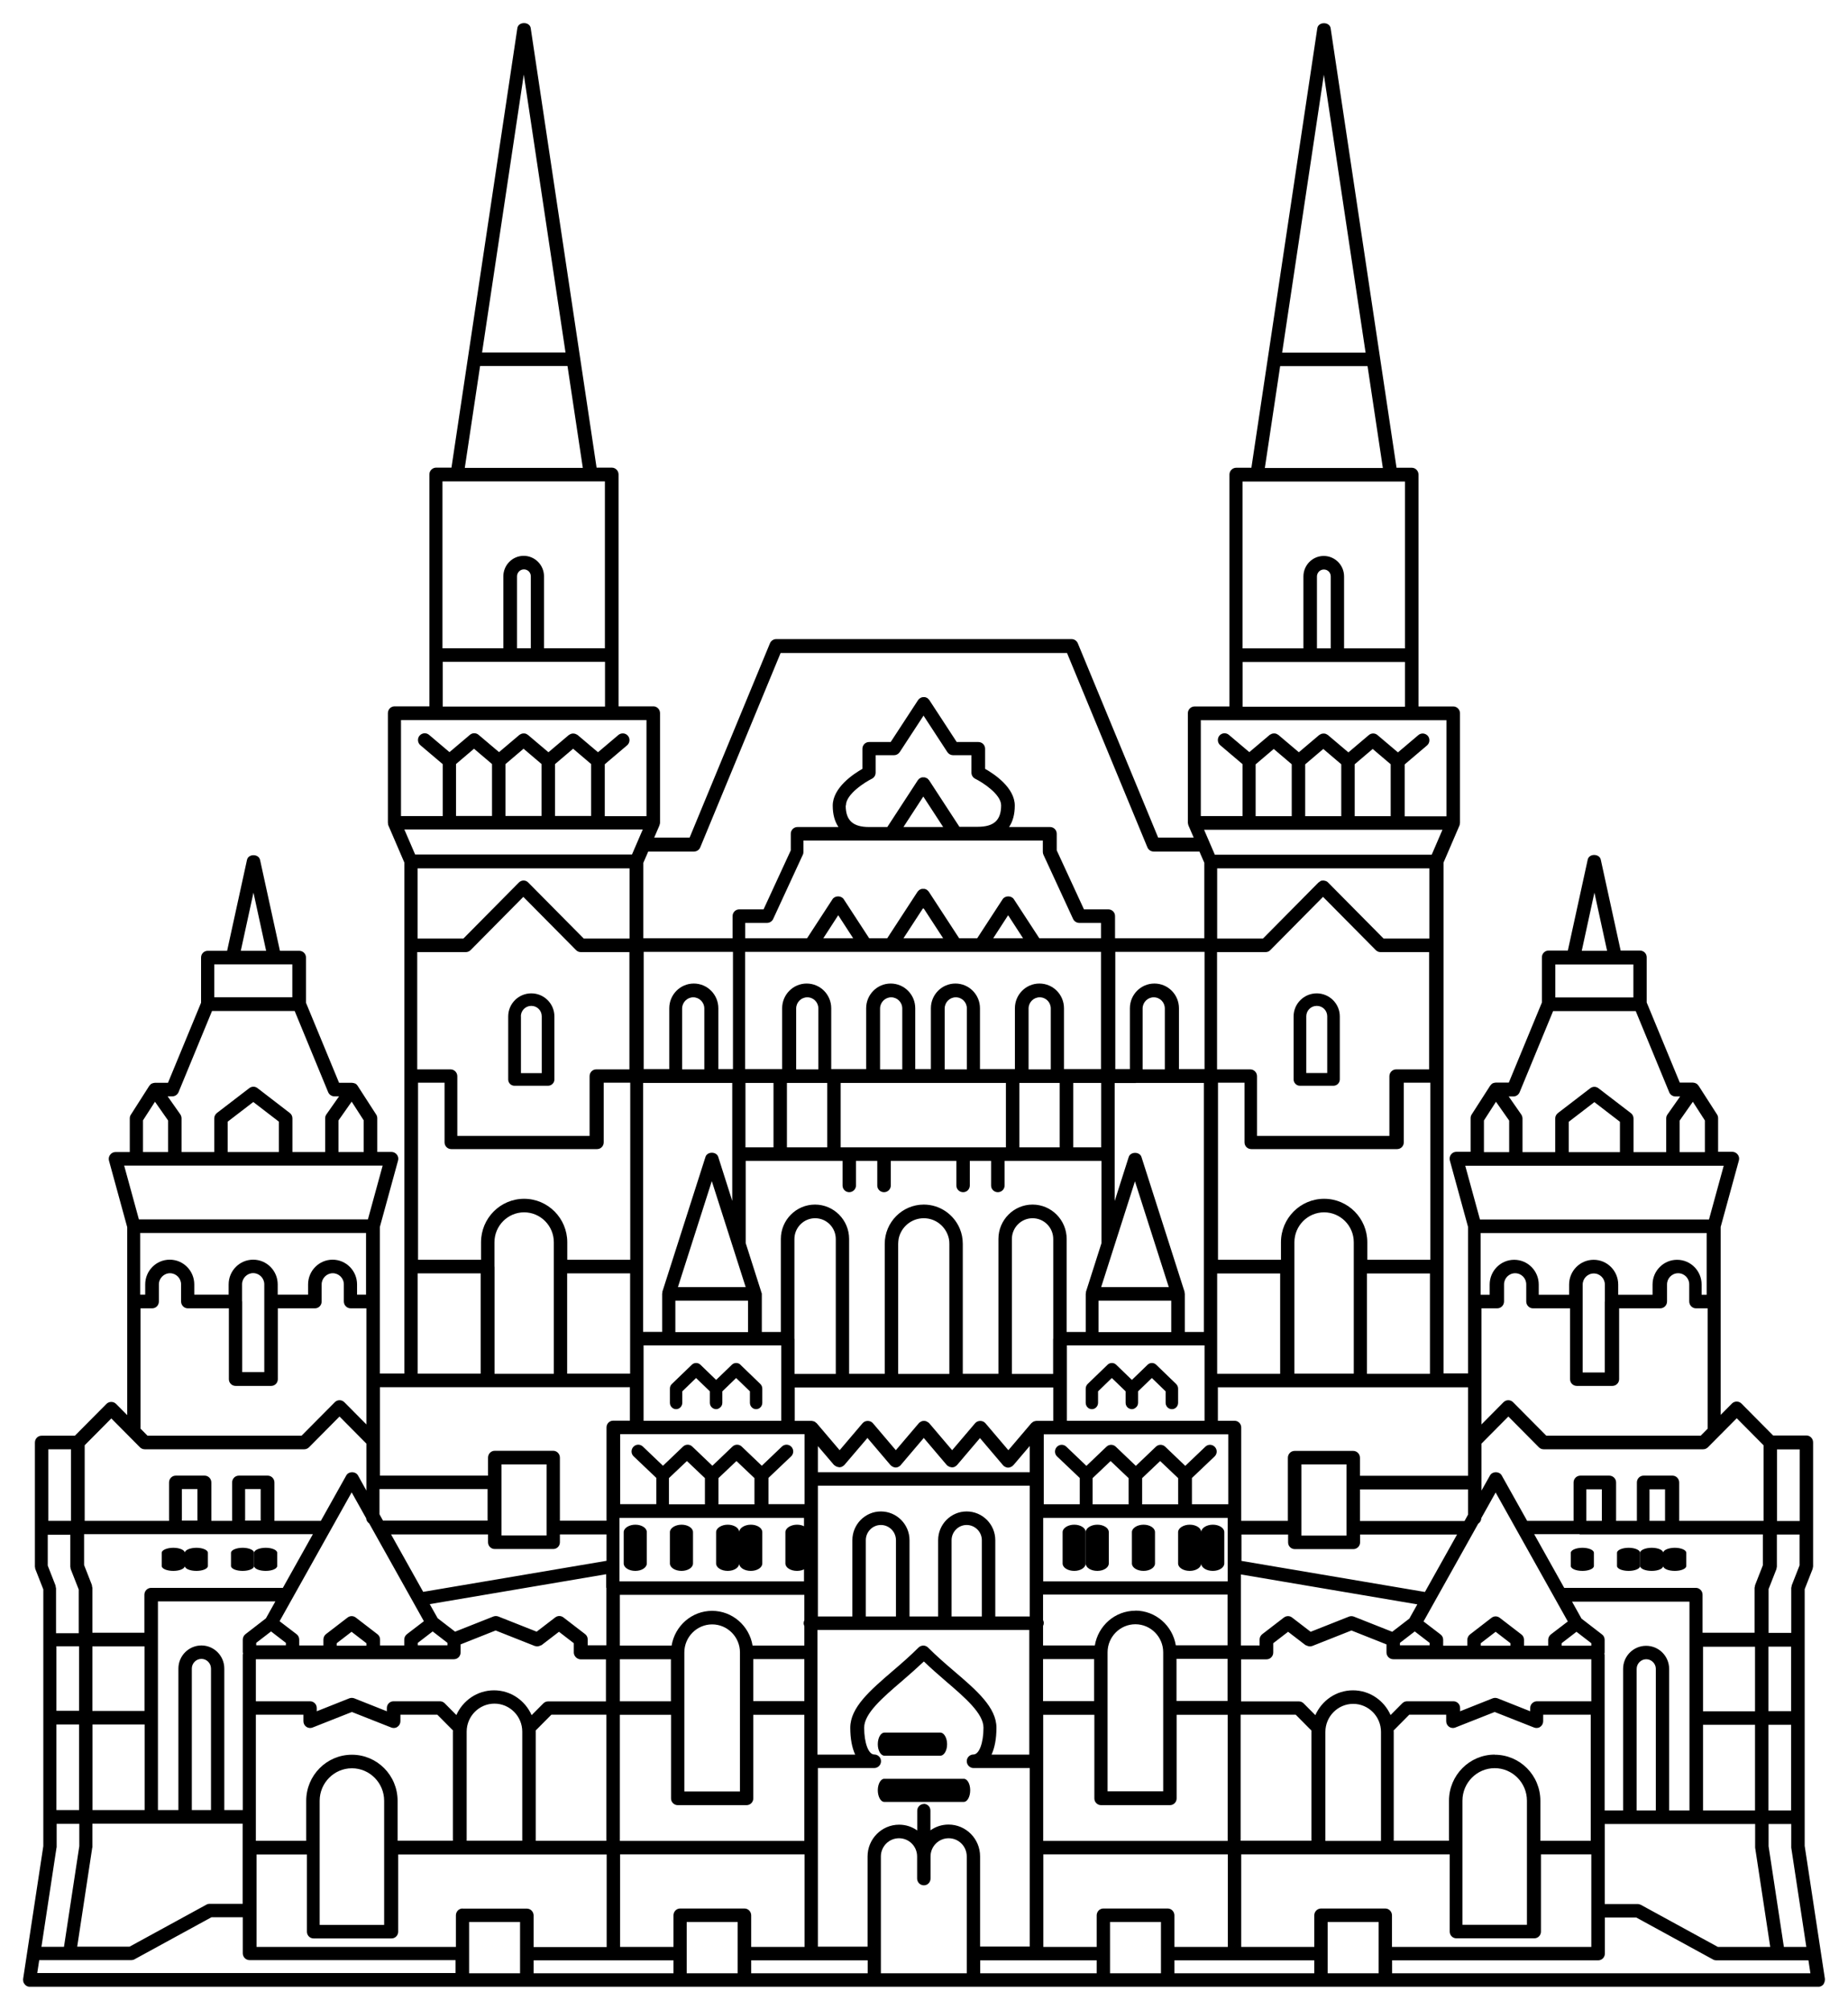 <svg width="80" height="87" viewBox="0 0 80 87" fill="none" xmlns="http://www.w3.org/2000/svg">
<path d="M57.003 43C56.449 43 56 43.447 56 43.998V46.724C56 46.877 56.124 47 56.272 47H57.723C57.876 47 58 46.877 58 46.724V43.998C58 43.447 57.551 43 56.998 43M56.549 46.449V43.993C56.549 43.746 56.749 43.542 57.003 43.542C57.255 43.542 57.456 43.741 57.456 43.993V46.449H56.549Z" fill="black"/>
<path d="M50.051 59.075C49.948 58.975 49.784 58.975 49.681 59.075L49 59.733L48.319 59.075C48.216 58.975 48.052 58.975 47.948 59.075L47.084 59.909C47.033 59.962 47 60.033 47 60.109V60.724C47 60.876 47.122 61 47.268 61C47.413 61 47.535 60.876 47.535 60.724V60.228L48.131 59.651L48.728 60.228V60.724C48.728 60.8 48.756 60.866 48.807 60.919C48.836 60.947 48.868 60.967 48.906 60.981C48.934 60.99 48.962 61 48.995 61C49.056 61 49.113 60.976 49.16 60.938C49.225 60.89 49.267 60.814 49.267 60.724V60.228L49.864 59.651L50.46 60.228V60.724C50.46 60.876 50.582 61 50.732 61C50.883 61 51 60.876 51 60.724V60.109C51 60.033 50.967 59.962 50.915 59.909L50.051 59.075Z" fill="black"/>
<path d="M46.504 68C46.783 68 47 67.853 47 67.679V66.322C47 66.141 46.774 66 46.504 66C46.235 66 46 66.147 46 66.322V67.679C46 67.859 46.226 68 46.504 68Z" fill="black"/>
<path d="M47.504 68C47.783 68 48 67.853 48 67.679V66.322C48 66.141 47.774 66 47.504 66C47.235 66 47 66.147 47 66.322V67.679C47 67.859 47.226 68 47.504 68Z" fill="black"/>
<path d="M49.504 68C49.783 68 50 67.853 50 67.679V66.322C50 66.141 49.774 66 49.504 66C49.235 66 49 66.147 49 66.322V67.679C49 67.859 49.226 68 49.504 68Z" fill="black"/>
<path d="M51.504 68C51.782 68 52 67.853 52 67.679V66.322C52 66.141 51.774 66 51.504 66C51.235 66 51 66.147 51 66.322V67.679C51 67.859 51.226 68 51.504 68Z" fill="black"/>
<path d="M52.504 68C52.783 68 53 67.853 53 67.679V66.322C53 66.141 52.774 66 52.504 66C52.235 66 52 66.147 52 66.322V67.679C52 67.859 52.227 68 52.504 68Z" fill="black"/>
<path d="M78.96 85.842C78.96 85.842 78.98 85.812 78.985 85.791C78.99 85.771 78.995 85.755 78.995 85.735C78.995 85.725 79 85.71 79 85.699C79 85.689 79 85.684 79 85.679C79 85.674 79 85.664 79 85.659L78.125 79.904V68.791L78.469 67.914C78.469 67.914 78.474 67.879 78.479 67.858C78.479 67.838 78.489 67.823 78.489 67.808V62.434C78.489 62.272 78.358 62.139 78.201 62.139H76.759L75.388 60.757C75.333 60.701 75.262 60.671 75.181 60.671C75.1 60.671 75.029 60.701 74.974 60.757L74.488 61.247V53.111L75.277 50.231C75.302 50.145 75.282 50.048 75.226 49.977C75.171 49.905 75.085 49.859 74.994 49.859H74.377V48.401C74.377 48.345 74.361 48.289 74.331 48.243L73.532 46.999C73.532 46.999 73.522 46.994 73.522 46.989C73.501 46.964 73.481 46.938 73.456 46.918C73.456 46.918 73.446 46.918 73.436 46.908C73.425 46.898 73.41 46.898 73.395 46.887C73.365 46.877 73.34 46.867 73.309 46.867C73.299 46.867 73.294 46.862 73.284 46.862H72.718L71.286 43.396V41.438C71.286 41.275 71.155 41.148 70.993 41.148H70.158L69.298 37.212C69.237 36.942 68.787 36.942 68.732 37.212L67.872 41.148H67.037C66.875 41.148 66.749 41.28 66.749 41.438V43.396L65.317 46.862H64.751C64.751 46.862 64.735 46.867 64.725 46.867C64.695 46.867 64.669 46.877 64.639 46.887C64.624 46.892 64.609 46.898 64.599 46.908C64.594 46.908 64.589 46.908 64.584 46.918C64.559 46.938 64.533 46.964 64.518 46.989C64.518 46.989 64.508 46.994 64.508 46.999L63.709 48.243C63.678 48.289 63.663 48.345 63.663 48.401V49.859H63.046C62.955 49.859 62.869 49.9 62.813 49.977C62.758 50.048 62.742 50.145 62.763 50.231L63.552 53.111V59.452H62.49V37.34L63.183 35.729C63.193 35.709 63.193 35.688 63.193 35.673C63.193 35.653 63.203 35.637 63.203 35.617V30.876C63.203 30.713 63.071 30.581 62.914 30.581H61.407V20.544C61.407 20.381 61.275 20.248 61.119 20.248H60.456L57.603 1.219C57.557 0.934 57.072 0.934 57.027 1.219L54.173 20.248H53.516C53.354 20.248 53.223 20.381 53.223 20.544V30.581H51.715C51.553 30.581 51.422 30.713 51.422 30.876V35.617C51.422 35.637 51.432 35.663 51.437 35.683C51.437 35.698 51.437 35.714 51.447 35.729L51.675 36.259H50.137L46.657 27.843C46.611 27.736 46.505 27.665 46.389 27.665H33.601C33.485 27.665 33.379 27.736 33.333 27.843L29.853 36.259H28.32L28.548 35.729C28.548 35.719 28.548 35.703 28.558 35.693C28.563 35.668 28.573 35.642 28.573 35.617V30.871C28.573 30.708 28.442 30.576 28.285 30.576H26.777V20.539C26.777 20.375 26.646 20.243 26.484 20.243H25.826L22.974 1.214C22.928 0.929 22.442 0.929 22.397 1.214L19.544 20.243H18.881C18.72 20.243 18.588 20.375 18.588 20.539V30.576H17.081C16.919 30.576 16.792 30.708 16.792 30.871V35.612C16.792 35.622 16.797 35.632 16.797 35.647C16.797 35.673 16.802 35.703 16.812 35.729L17.505 37.34V59.458H16.443V53.116L17.232 50.236C17.258 50.15 17.237 50.053 17.182 49.982C17.126 49.91 17.04 49.864 16.949 49.864H16.332V48.406C16.332 48.35 16.317 48.294 16.286 48.248L15.487 47.01C15.487 47.01 15.482 46.999 15.477 46.994C15.457 46.969 15.437 46.944 15.411 46.923C15.406 46.923 15.401 46.923 15.396 46.913C15.381 46.903 15.371 46.903 15.356 46.898C15.325 46.887 15.3 46.877 15.27 46.877C15.26 46.877 15.255 46.872 15.244 46.872H14.678L13.246 43.406V41.448C13.246 41.285 13.115 41.158 12.953 41.158H12.118L11.258 37.223C11.198 36.952 10.748 36.952 10.692 37.223L9.832 41.158H8.992C8.83 41.158 8.704 41.29 8.704 41.448V43.406L7.272 46.872H6.701C6.701 46.872 6.686 46.872 6.675 46.877C6.645 46.877 6.62 46.887 6.59 46.898C6.574 46.903 6.564 46.908 6.549 46.918C6.544 46.918 6.539 46.918 6.534 46.928C6.509 46.949 6.488 46.974 6.468 46.999C6.468 46.999 6.458 47.005 6.458 47.01L5.664 48.254C5.633 48.299 5.618 48.355 5.618 48.411V49.869H5.001C4.91 49.869 4.824 49.91 4.768 49.987C4.713 50.058 4.693 50.155 4.718 50.242L5.507 53.121V61.257L5.021 60.768C4.91 60.656 4.718 60.661 4.612 60.768L3.241 62.149H1.799C1.637 62.149 1.511 62.282 1.511 62.445V67.818C1.511 67.818 1.516 67.853 1.521 67.868C1.521 67.889 1.521 67.904 1.531 67.924L1.875 68.801V79.914L1 85.669C1 85.669 1 85.684 1 85.689C1 85.694 1 85.704 1 85.71C1 85.72 1.005 85.735 1.005 85.745C1.005 85.766 1.01 85.786 1.015 85.802C1.02 85.822 1.03 85.837 1.04 85.853C1.051 85.868 1.061 85.883 1.071 85.898C1.086 85.914 1.096 85.924 1.111 85.939C1.126 85.95 1.137 85.96 1.157 85.97C1.177 85.98 1.192 85.985 1.212 85.99C1.223 85.99 1.233 86 1.243 86C1.258 86 1.273 86 1.288 86H78.717C78.717 86 78.747 86 78.763 86C78.773 86 78.783 85.99 78.793 85.99C78.813 85.985 78.833 85.98 78.848 85.97C78.863 85.96 78.878 85.95 78.894 85.939C78.909 85.929 78.924 85.914 78.934 85.898C78.944 85.883 78.954 85.868 78.965 85.853M69.025 38.65L69.571 41.158H68.474L69.02 38.65H69.025ZM10.975 38.65L11.521 41.158H10.424L10.97 38.65H10.975ZM40 78.089C39.838 78.089 39.707 78.222 39.707 78.38V79.236C39.484 79.078 39.216 78.986 38.923 78.986C38.169 78.986 37.557 79.603 37.557 80.362V84.267H35.407V76.534H37.845C38.007 76.534 38.139 76.402 38.139 76.239C38.139 76.076 38.007 75.948 37.845 75.948C37.597 75.948 37.41 75.448 37.41 74.786C37.41 74.174 38.204 73.491 39.049 72.767C39.363 72.497 39.686 72.212 39.995 71.921C40.303 72.217 40.622 72.497 40.936 72.767C41.781 73.491 42.575 74.174 42.575 74.786C42.575 75.448 42.388 75.948 42.14 75.948C41.978 75.948 41.851 76.081 41.851 76.239C41.851 76.397 41.983 76.534 42.14 76.534H44.578V84.262H42.428V80.357C42.428 79.598 41.816 78.981 41.062 78.981C40.769 78.981 40.501 79.073 40.278 79.231V78.375C40.278 78.211 40.147 78.084 39.99 78.084M1.698 84.848H5.689C5.74 84.848 5.785 84.838 5.826 84.812L9.154 82.993H10.51V84.553C10.51 84.715 10.641 84.848 10.798 84.848H19.721V85.409H1.612L1.698 84.848ZM8.547 65.824H7.874V64.459H8.547V65.824ZM13.545 66.411L12.245 68.735H6.544C6.382 68.735 6.251 68.868 6.251 69.031V70.677H4V68.735C4 68.735 3.989 68.689 3.984 68.664C3.984 68.649 3.984 68.638 3.979 68.623C3.979 68.623 3.979 68.618 3.979 68.613L3.64 67.746V66.411H13.545ZM11.284 65.824H10.611V64.459H11.284V65.824ZM15.851 65.707C15.851 65.809 15.907 65.891 15.983 65.947L18.35 70.178L17.617 70.739C17.546 70.794 17.5 70.881 17.5 70.973V71.228H16.453V70.973C16.453 70.881 16.413 70.794 16.337 70.739L15.401 70.019C15.295 69.938 15.153 69.938 15.047 70.019L14.111 70.739C14.04 70.794 14 70.881 14 70.973V71.228H12.953V70.973C12.953 70.881 12.912 70.794 12.837 70.739L12.103 70.178L15.224 64.601L15.846 65.713L15.851 65.707ZM14.4 54.528C13.813 54.528 13.337 55.008 13.337 55.599V56.042H12.022V55.599C12.022 55.008 11.547 54.528 10.96 54.528C10.373 54.528 9.898 55.008 9.898 55.599V56.042H8.41V55.599C8.41 55.008 7.935 54.528 7.348 54.528C6.761 54.528 6.286 55.008 6.286 55.599V56.042H6.068V53.371H15.846V56.042H15.457V55.599C15.457 55.008 14.981 54.528 14.395 54.528M10.479 56.333V55.594C10.479 55.329 10.697 55.11 10.96 55.11C11.223 55.11 11.441 55.329 11.441 55.594V59.397H10.484V56.328L10.479 56.333ZM16.428 64.459H21.107V65.824H16.58L16.428 65.549V64.459ZM21.886 33.073L22.665 32.411L23.444 33.073V35.321H21.881V33.073H21.886ZM24.031 33.073L24.81 32.411L25.589 33.073V35.321H24.026V33.073H24.031ZM21.304 35.321H19.741V33.073L20.52 32.411L21.299 33.073V35.321H21.304ZM27.825 35.907L27.359 36.988H17.971L17.505 35.907H27.825ZM36.621 34.862C36.621 34.378 37.451 33.853 37.744 33.71C37.845 33.66 37.906 33.557 37.906 33.445V32.691H38.705C38.801 32.691 38.892 32.64 38.948 32.558L39.98 30.978L41.012 32.558C41.067 32.64 41.158 32.691 41.255 32.691H42.054V33.445C42.054 33.557 42.114 33.66 42.216 33.71C42.509 33.853 43.339 34.373 43.339 34.862C43.339 35.505 43.025 35.79 42.327 35.79H41.533L40.218 33.772C40.218 33.772 40.182 33.736 40.162 33.715C40.152 33.705 40.147 33.695 40.132 33.69C40.121 33.68 40.106 33.68 40.091 33.675C40.071 33.664 40.051 33.654 40.025 33.649C40.005 33.649 39.99 33.649 39.97 33.649C39.949 33.649 39.929 33.649 39.914 33.649C39.889 33.654 39.868 33.664 39.843 33.68C39.833 33.685 39.818 33.685 39.808 33.695C39.793 33.705 39.782 33.721 39.772 33.731C39.757 33.746 39.737 33.761 39.727 33.782L38.412 35.8H37.623C36.925 35.8 36.611 35.515 36.611 34.873M39.11 35.8L39.97 34.48L40.83 35.8H39.11ZM45.144 36.387V36.876C45.144 36.917 45.154 36.963 45.17 36.998L46.455 39.782C46.505 39.883 46.606 39.95 46.718 39.95H47.663V40.617H44.993L43.89 38.925C43.784 38.762 43.511 38.762 43.404 38.925L42.302 40.617H41.523L40.207 38.599C40.192 38.578 40.172 38.563 40.157 38.548C40.147 38.538 40.137 38.528 40.127 38.517C40.116 38.512 40.101 38.507 40.091 38.502C40.071 38.492 40.045 38.477 40.02 38.477C40 38.477 39.985 38.477 39.965 38.477C39.944 38.477 39.929 38.477 39.909 38.477C39.884 38.477 39.858 38.492 39.833 38.507C39.823 38.512 39.813 38.512 39.803 38.517C39.803 38.517 39.778 38.543 39.767 38.553C39.752 38.568 39.732 38.584 39.722 38.599L38.407 40.617H37.628L36.525 38.925C36.419 38.762 36.146 38.762 36.039 38.925L34.937 40.617H32.261V39.95H33.207C33.318 39.95 33.424 39.883 33.47 39.782L34.755 36.998C34.775 36.958 34.78 36.917 34.78 36.876V36.387H45.144ZM44.295 40.617H42.995L43.642 39.618L44.289 40.617H44.295ZM39.11 40.617L39.97 39.297L40.83 40.617H39.11ZM36.94 40.617H35.64L36.287 39.618L36.935 40.617H36.94ZM47.663 41.204V46.281H46.06V43.645C46.06 43.054 45.584 42.575 44.998 42.575C44.411 42.575 43.935 43.054 43.935 43.645V46.281H42.423V43.645C42.423 43.054 41.947 42.575 41.361 42.575C40.774 42.575 40.298 43.054 40.298 43.645V46.281H39.621V43.645C39.621 43.054 39.145 42.575 38.558 42.575C37.972 42.575 37.496 43.054 37.496 43.645V46.281H35.984V43.645C35.984 43.054 35.508 42.575 34.921 42.575C34.335 42.575 33.859 43.054 33.859 43.645V46.281H32.256V41.204H47.663ZM54.361 33.083L55.14 32.421L55.919 33.083V35.331H54.356V33.083H54.361ZM56.506 33.083L57.285 32.421L58.063 33.083V35.331H56.501V33.083H56.506ZM60.208 35.331H58.645V33.083L59.424 32.421L60.203 33.083V35.331H60.208ZM62.444 35.918L61.979 36.998H52.59L52.125 35.918H62.444ZM52.691 59.468V55.125H55.418V59.468H52.691ZM73.881 53.377V56.047H73.663V55.604C73.663 55.013 73.188 54.533 72.601 54.533C72.014 54.533 71.539 55.013 71.539 55.604V56.047H70.052V55.604C70.052 55.013 69.576 54.533 68.99 54.533C68.403 54.533 67.927 55.013 67.927 55.604V56.047H66.612V55.604C66.612 55.013 66.137 54.533 65.55 54.533C64.963 54.533 64.488 55.013 64.488 55.604V56.047H64.098V53.377H73.881ZM69.47 56.343V59.412H68.514V55.609C68.514 55.344 68.727 55.125 68.995 55.125C69.263 55.125 69.475 55.344 69.475 55.609V56.343H69.47ZM69.344 65.835H68.671V64.469H69.344V65.835ZM68.377 66.421H76.314V67.757L75.975 68.623C75.975 68.623 75.975 68.654 75.97 68.669C75.965 68.689 75.955 68.715 75.955 68.735V70.677H73.704V69.031C73.704 68.868 73.572 68.735 73.415 68.735H67.715L66.415 66.411H68.387L68.377 66.421ZM72.08 65.835H71.407V64.469H72.08V65.835ZM63.309 77.947C63.309 77.171 63.936 76.539 64.705 76.539C65.474 76.539 66.101 77.171 66.101 77.947V83.319H63.309V77.947ZM64.705 75.953C63.618 75.953 62.727 76.845 62.727 77.947V79.679H60.335V74.959C60.335 74.959 60.33 74.924 60.33 74.908L61.007 74.225H62.606V74.506C62.606 74.602 62.651 74.694 62.732 74.75C62.813 74.806 62.915 74.816 63 74.781L64.705 74.108L66.41 74.781C66.501 74.816 66.602 74.806 66.678 74.75C66.759 74.694 66.804 74.602 66.804 74.506V74.225H68.863V79.684H66.683V77.952C66.683 76.85 65.798 75.958 64.705 75.958M53.708 79.684V74.225H56.091L56.773 74.913C56.773 74.913 56.773 74.944 56.773 74.959V79.679H53.713L53.708 79.684ZM41.29 72.329C40.916 72.008 40.526 71.671 40.177 71.319C40.121 71.263 40.046 71.233 39.97 71.233C39.894 71.233 39.823 71.263 39.762 71.319C39.413 71.671 39.024 72.008 38.649 72.329C37.658 73.18 36.808 73.914 36.808 74.791C36.808 75.265 36.884 75.657 37.021 75.953H35.387V70.555H44.558V75.953H42.924C43.06 75.657 43.136 75.265 43.136 74.791C43.136 73.909 42.281 73.175 41.29 72.329ZM17.212 79.684V77.952C17.212 76.85 16.327 75.958 15.234 75.958C14.142 75.958 13.256 76.85 13.256 77.952V79.684H11.076V74.225H13.135V74.506C13.135 74.602 13.181 74.694 13.261 74.75C13.342 74.806 13.444 74.816 13.53 74.781L15.234 74.108L16.939 74.781C17.03 74.816 17.131 74.806 17.207 74.75C17.288 74.694 17.334 74.602 17.334 74.506V74.225H18.932L19.61 74.908C19.61 74.908 19.605 74.944 19.605 74.959V79.679H17.212V79.684ZM13.838 77.952C13.838 77.176 14.465 76.544 15.234 76.544C16.003 76.544 16.63 77.176 16.63 77.952V83.324H13.838V77.952ZM3.044 66.426V67.818C3.044 67.818 3.049 67.853 3.054 67.873C3.054 67.894 3.054 67.909 3.064 67.93L3.408 68.806V70.698H2.426V68.755C2.426 68.755 2.416 68.709 2.411 68.689C2.411 68.674 2.411 68.664 2.406 68.649C2.406 68.649 2.406 68.644 2.406 68.638L2.067 67.772V66.436H3.049L3.044 66.426ZM15.861 71.238H14.577V71.131L15.219 70.636L15.861 71.131V71.238ZM19.65 71.824C19.812 71.824 19.939 71.692 19.939 71.529V71.182L21.456 70.58L23.156 71.253C23.156 71.253 23.181 71.253 23.191 71.258C23.206 71.258 23.221 71.268 23.242 71.268C23.247 71.268 23.257 71.268 23.262 71.268C23.267 71.268 23.277 71.263 23.282 71.263C23.323 71.263 23.363 71.248 23.404 71.228C23.414 71.222 23.419 71.222 23.429 71.218C23.429 71.218 23.434 71.218 23.439 71.218L24.198 70.636L24.84 71.131V71.534C24.84 71.6 24.865 71.661 24.906 71.712C24.941 71.758 24.992 71.793 25.053 71.814C25.078 71.824 25.103 71.829 25.134 71.829H26.231V73.649H23.727C23.651 73.649 23.576 73.68 23.52 73.736L23.014 74.245C22.736 73.614 22.114 73.17 21.385 73.17C20.657 73.17 20.035 73.614 19.756 74.24L19.251 73.731C19.195 73.675 19.124 73.644 19.043 73.644H17.035C16.873 73.644 16.747 73.776 16.747 73.934V74.077L15.335 73.516C15.265 73.491 15.189 73.491 15.123 73.516L13.712 74.077V73.934C13.712 73.771 13.58 73.644 13.423 73.644H11.076V71.824H19.65ZM32.665 65.121H31.102V63.984L31.881 63.245L32.66 63.984V65.121H32.665ZM30.521 65.121H28.958V63.984L29.737 63.245L30.516 63.984V65.121H30.521ZM34.805 68.455H26.818V65.707H34.805V68.455ZM19.498 46.291H18.062V41.214H20.166C20.242 41.214 20.318 41.183 20.374 41.127L22.655 38.823L24.936 41.127C24.992 41.183 25.063 41.214 25.144 41.214H27.248V46.291H25.811C25.649 46.291 25.523 46.423 25.523 46.587V49.171H19.797V46.587C19.797 46.423 19.665 46.291 19.503 46.291M27.253 37.59V40.628H25.27L22.867 38.201C22.812 38.145 22.741 38.115 22.665 38.115C22.594 38.115 22.518 38.145 22.463 38.201L20.06 40.628H18.077V37.59H27.263H27.253ZM27.835 46.877H31.699V51.985L31.092 50.078C31.016 49.839 30.617 49.839 30.541 50.078L28.674 55.915C28.674 55.915 28.674 55.935 28.674 55.946C28.674 55.966 28.664 55.981 28.664 56.002V57.653H27.84V46.867L27.835 46.877ZM29.529 46.291V43.656C29.529 43.391 29.747 43.171 30.01 43.171C30.273 43.171 30.49 43.385 30.49 43.656V46.291H29.529ZM34.466 46.291V43.656C34.466 43.391 34.679 43.171 34.947 43.171C35.215 43.171 35.427 43.385 35.427 43.656V46.291H34.466ZM38.098 46.291V43.656C38.098 43.391 38.316 43.171 38.579 43.171C38.842 43.171 39.059 43.385 39.059 43.656V46.291H38.098ZM40.895 46.291V43.656C40.895 43.391 41.108 43.171 41.376 43.171C41.644 43.171 41.856 43.385 41.856 43.656V46.291H40.895ZM44.527 46.291V43.656C44.527 43.391 44.74 43.171 45.008 43.171C45.276 43.171 45.488 43.385 45.488 43.656V46.291H44.527ZM47.669 49.666H46.459V46.877H47.669V49.666ZM49.464 46.291V43.656C49.464 43.391 49.677 43.171 49.945 43.171C50.213 43.171 50.425 43.385 50.425 43.656V46.291H49.464ZM49.171 46.877H52.115V57.658H51.29V56.007C51.29 56.007 51.285 55.966 51.28 55.951C51.28 55.941 51.28 55.93 51.28 55.92L49.414 50.084C49.338 49.844 48.938 49.844 48.862 50.084L48.255 51.99V46.882H49.176L49.171 46.877ZM61.877 37.59V40.628H59.895L57.492 38.201C57.447 38.15 57.386 38.13 57.32 38.12C57.31 38.12 57.295 38.115 57.285 38.115C57.269 38.115 57.259 38.12 57.244 38.12C57.219 38.12 57.193 38.12 57.173 38.135C57.153 38.145 57.133 38.16 57.117 38.176C57.107 38.186 57.092 38.191 57.077 38.201L54.674 40.628H52.691V37.59H61.877ZM61.877 46.291H60.441C60.279 46.291 60.147 46.423 60.147 46.587V49.171H54.416V46.587C54.416 46.423 54.285 46.291 54.123 46.291H52.686V41.214H54.791C54.867 41.214 54.943 41.183 54.993 41.127L57.274 38.823L59.556 41.127C59.611 41.183 59.682 41.214 59.763 41.214H61.867V46.291H61.877ZM49.13 51.128L50.597 55.716H47.669L49.135 51.128H49.13ZM47.557 56.303H50.703V57.664H47.557V56.303ZM43.546 49.666H36.393V46.877H43.546V49.666ZM44.128 46.877H45.873V49.666H44.128V46.877ZM35.812 46.877V49.666H34.066V46.877H35.812ZM33.485 49.666H32.271V46.877H33.485V49.666ZM32.382 57.664H29.236V56.303H32.382V57.664ZM29.347 55.716L30.814 51.128L32.281 55.716H29.347ZM32.954 55.951C32.954 55.951 32.954 55.93 32.954 55.92L32.281 53.81V50.252H36.474V51.317C36.474 51.48 36.606 51.608 36.763 51.608C36.919 51.608 37.056 51.475 37.056 51.317V50.252H37.977V51.317C37.977 51.48 38.108 51.608 38.27 51.608C38.432 51.608 38.563 51.475 38.563 51.317V50.252H41.401V51.317C41.401 51.48 41.533 51.608 41.695 51.608C41.856 51.608 41.983 51.475 41.983 51.317V50.252H42.904V51.317C42.904 51.48 43.035 51.608 43.197 51.608C43.359 51.608 43.49 51.475 43.49 51.317V50.252H47.684V53.81L47.011 55.92C47.011 55.92 47.011 55.941 47.011 55.951C47.011 55.971 47.001 55.986 47.001 56.007V57.658H46.176V53.631C46.176 52.811 45.514 52.143 44.699 52.143C43.885 52.143 43.222 52.811 43.222 53.631V59.468H41.679V53.846C41.679 53.611 41.634 53.387 41.548 53.183C41.29 52.571 40.688 52.143 39.99 52.143C39.059 52.143 38.3 52.907 38.3 53.846V59.468H36.758V53.631C36.758 52.811 36.095 52.143 35.281 52.143C34.466 52.143 33.803 52.811 33.803 53.631V57.658H32.979V56.007C32.979 56.007 32.974 55.966 32.969 55.951M45.59 57.954V59.473H43.804V53.636C43.804 53.142 44.203 52.734 44.699 52.734C45.195 52.734 45.595 53.137 45.595 53.636V57.954H45.59ZM38.882 59.473V53.851C38.882 53.774 38.892 53.698 38.902 53.626C39.004 53.116 39.454 52.734 39.99 52.734C40.526 52.734 40.971 53.116 41.078 53.626C41.093 53.698 41.098 53.774 41.098 53.851V59.473H38.882ZM34.39 57.954V53.636C34.39 53.142 34.79 52.734 35.286 52.734C35.781 52.734 36.181 53.137 36.181 53.636V59.473H34.395V57.954H34.39ZM34.39 60.059H45.595V61.507H44.871C44.871 61.507 44.866 61.507 44.861 61.507C44.841 61.507 44.821 61.512 44.795 61.522C44.78 61.522 44.765 61.527 44.75 61.532C44.735 61.542 44.719 61.553 44.704 61.563C44.689 61.573 44.669 61.583 44.659 61.599C44.659 61.599 44.654 61.599 44.649 61.604L43.652 62.776L42.656 61.604C42.544 61.477 42.327 61.477 42.216 61.604L41.219 62.776L40.223 61.604C40.223 61.604 40.207 61.593 40.202 61.588C40.197 61.583 40.192 61.578 40.187 61.573C40.177 61.568 40.167 61.563 40.157 61.558C40.142 61.547 40.121 61.537 40.106 61.527C40.091 61.522 40.071 61.517 40.056 61.512C40.035 61.512 40.02 61.507 40 61.507C39.98 61.507 39.965 61.507 39.944 61.512C39.924 61.512 39.909 61.517 39.894 61.527C39.873 61.532 39.858 61.547 39.838 61.558C39.828 61.563 39.818 61.568 39.808 61.573C39.803 61.573 39.798 61.583 39.798 61.588C39.793 61.593 39.782 61.599 39.778 61.604L38.781 62.776L37.785 61.604C37.673 61.477 37.456 61.477 37.344 61.604L36.348 62.776L35.351 61.604C35.351 61.604 35.346 61.604 35.341 61.599C35.326 61.583 35.311 61.573 35.296 61.563C35.281 61.553 35.265 61.537 35.25 61.532C35.235 61.527 35.22 61.522 35.205 61.522C35.184 61.517 35.164 61.507 35.139 61.507C35.139 61.507 35.134 61.507 35.129 61.507H34.405V60.059H34.39ZM51.007 65.121H49.444V63.984L50.223 63.245L51.002 63.984V65.121H51.007ZM48.862 65.121H47.299V63.984L48.078 63.245L48.857 63.984V65.121H48.862ZM53.147 65.707V68.455H45.16V65.707H53.147ZM65.388 71.238H64.103V71.131L64.746 70.636L65.388 71.131V71.238ZM68.888 71.824V73.644H66.536C66.374 73.644 66.243 73.776 66.243 73.934V74.077L64.832 73.516C64.761 73.491 64.685 73.491 64.619 73.516L63.208 74.077V73.934C63.208 73.771 63.076 73.644 62.919 73.644H60.911C60.835 73.644 60.76 73.675 60.704 73.731L60.198 74.24C59.92 73.614 59.298 73.17 58.569 73.17C57.841 73.17 57.219 73.614 56.941 74.245L56.435 73.736C56.379 73.68 56.308 73.649 56.227 73.649H53.728V71.829H54.826C54.988 71.829 55.119 71.697 55.119 71.534V71.131L55.762 70.636L56.521 71.218C56.521 71.218 56.526 71.218 56.531 71.218C56.536 71.222 56.546 71.222 56.556 71.228C56.597 71.248 56.637 71.263 56.677 71.263C56.682 71.263 56.692 71.268 56.697 71.268C56.703 71.268 56.713 71.268 56.718 71.268C56.738 71.268 56.753 71.263 56.768 71.258C56.779 71.258 56.794 71.258 56.804 71.253L58.504 70.58L60.021 71.182V71.529C60.021 71.692 60.153 71.824 60.315 71.824H68.888ZM76.557 68.801L76.901 67.924C76.901 67.924 76.906 67.889 76.911 67.868C76.911 67.848 76.921 67.833 76.921 67.818V66.426H77.903V67.762L77.563 68.628C77.563 68.628 77.563 68.659 77.559 68.669C77.554 68.694 77.543 68.715 77.543 68.74V70.683H76.562V68.791L76.557 68.801ZM77.538 78.37H76.557V74.663H77.538V78.37ZM76.557 71.279H77.538V74.072H76.557V71.279ZM75.975 74.077H73.724V71.284H75.975V74.077ZM73.724 74.663H75.975V78.37H73.724V74.663ZM73.142 78.37H72.257V72.242C72.257 71.691 71.812 71.243 71.261 71.243C70.709 71.243 70.264 71.691 70.264 72.242V78.37H69.465V71.64C69.465 71.64 69.46 71.605 69.455 71.585C69.455 71.564 69.465 71.549 69.465 71.529V70.983C69.465 70.891 69.425 70.804 69.349 70.749L68.463 70.065L68.054 69.332H73.137V78.365L73.142 78.37ZM70.851 78.37V72.242C70.851 72.013 71.038 71.824 71.266 71.824C71.493 71.824 71.681 72.013 71.681 72.242V78.37H70.851ZM68.246 70.636L68.888 71.131V71.238H67.603V71.131L68.246 70.636ZM42.504 69.974H41.194V66.671C41.194 66.309 41.487 66.013 41.846 66.013C42.206 66.013 42.504 66.309 42.504 66.671V69.974ZM41.846 65.427C41.163 65.427 40.612 65.988 40.612 66.671V69.974H39.373V66.671C39.373 65.983 38.816 65.427 38.133 65.427C37.451 65.427 36.899 65.988 36.899 66.671V69.974H35.407V64.311H44.578V69.974H43.086V66.671C43.086 65.983 42.529 65.427 41.846 65.427ZM38.791 69.974H37.481V66.671C37.481 66.309 37.774 66.013 38.133 66.013C38.493 66.013 38.786 66.309 38.786 66.671V69.974H38.791ZM26.833 71.824H29.044V73.644H26.833V71.824ZM29.625 73.934V71.529C29.625 70.861 30.167 70.316 30.829 70.316C31.492 70.316 32.033 70.861 32.033 71.529V77.548H29.625V73.929V73.934ZM30.829 69.729C29.944 69.729 29.216 70.381 29.074 71.233H26.833V69.036H34.82V70.137C34.8 70.178 34.79 70.219 34.79 70.264C34.79 70.31 34.805 70.351 34.82 70.392V71.233H32.579C32.438 70.381 31.709 69.729 30.824 69.729M36.11 63.413C36.11 63.413 36.12 63.419 36.125 63.424C36.13 63.429 36.135 63.439 36.141 63.444C36.151 63.454 36.166 63.459 36.181 63.464C36.196 63.475 36.211 63.485 36.227 63.49C36.247 63.5 36.272 63.5 36.292 63.505C36.302 63.505 36.318 63.515 36.328 63.515H36.338C36.353 63.515 36.363 63.515 36.378 63.51C36.398 63.51 36.419 63.5 36.439 63.495C36.454 63.49 36.464 63.48 36.479 63.469C36.489 63.464 36.505 63.459 36.515 63.449C36.52 63.444 36.525 63.439 36.53 63.434C36.535 63.429 36.545 63.424 36.55 63.419L37.552 62.246L38.548 63.419C38.548 63.419 38.558 63.424 38.569 63.434C38.574 63.439 38.579 63.444 38.584 63.454C38.599 63.464 38.614 63.475 38.629 63.48C38.639 63.485 38.649 63.495 38.665 63.5C38.7 63.515 38.735 63.526 38.776 63.526C38.816 63.526 38.852 63.515 38.887 63.5C38.897 63.495 38.907 63.485 38.917 63.48C38.933 63.469 38.953 63.464 38.963 63.454C38.968 63.449 38.973 63.444 38.978 63.434C38.983 63.429 38.988 63.424 38.993 63.419L39.99 62.246L40.986 63.419C40.986 63.419 40.996 63.424 41.002 63.429C41.007 63.434 41.012 63.444 41.017 63.449C41.027 63.459 41.042 63.464 41.057 63.469C41.072 63.48 41.088 63.49 41.103 63.495C41.123 63.505 41.148 63.505 41.169 63.51C41.179 63.51 41.194 63.52 41.204 63.52H41.214C41.229 63.52 41.239 63.52 41.255 63.515C41.275 63.515 41.295 63.505 41.315 63.5C41.33 63.495 41.346 63.485 41.356 63.475C41.366 63.469 41.381 63.464 41.391 63.454C41.396 63.449 41.401 63.444 41.406 63.439C41.411 63.434 41.421 63.429 41.426 63.424L42.423 62.251L43.419 63.424C43.419 63.424 43.43 63.429 43.435 63.439C43.44 63.444 43.445 63.449 43.45 63.459C43.465 63.469 43.48 63.48 43.495 63.485C43.505 63.49 43.516 63.5 43.531 63.505C43.566 63.52 43.602 63.531 43.642 63.531C43.682 63.531 43.718 63.52 43.753 63.505C43.764 63.5 43.773 63.49 43.789 63.485C43.804 63.475 43.824 63.469 43.834 63.459C43.839 63.454 43.844 63.449 43.849 63.439C43.855 63.434 43.865 63.429 43.87 63.424L44.578 62.593V63.729H35.407V62.598L36.115 63.429L36.11 63.413ZM32.61 71.819H34.82V73.639H32.61V71.819ZM45.154 71.819H47.365V73.639H45.154V71.819ZM47.947 73.929V71.523C47.947 70.856 48.488 70.31 49.151 70.31C49.813 70.31 50.355 70.856 50.355 71.523V77.543H47.947V73.924V73.929ZM49.151 69.724C48.265 69.724 47.537 70.376 47.395 71.228H45.154V70.381C45.175 70.341 45.185 70.3 45.185 70.254C45.185 70.208 45.17 70.168 45.154 70.127V69.026H53.142V71.222H50.901C50.759 70.371 50.031 69.719 49.145 69.719M50.931 71.809H53.142V73.629H50.931V71.809ZM61.888 71.222H60.603V71.116L61.245 70.621L61.888 71.116V71.222ZM61.023 70.055L60.269 70.636L58.61 69.979C58.539 69.953 58.463 69.953 58.397 69.979L56.738 70.636L55.934 70.019C55.833 69.938 55.686 69.938 55.58 70.019L54.644 70.739C54.573 70.794 54.528 70.881 54.528 70.973V71.228H53.718V68.154L61.356 69.449L61.013 70.06L61.023 70.055ZM26.251 68.73V71.222H25.442V70.968C25.442 70.876 25.401 70.789 25.326 70.734L24.39 70.014C24.284 69.933 24.142 69.933 24.036 70.014L23.232 70.631L21.572 69.974C21.502 69.949 21.426 69.949 21.36 69.974L19.701 70.631L18.947 70.05L18.603 69.439L26.241 68.144V68.725L26.251 68.73ZM18.73 70.621L19.372 71.116V71.222H18.087V71.116L18.73 70.621ZM12.376 71.222H11.091V71.116L11.734 70.621L12.376 71.116V71.222ZM11.511 70.055L10.626 70.739C10.555 70.794 10.51 70.881 10.51 70.973V71.518C10.51 71.518 10.515 71.554 10.52 71.575C10.52 71.595 10.51 71.61 10.51 71.631V78.354H9.71V72.227C9.71 71.676 9.265 71.228 8.719 71.228C8.173 71.228 7.723 71.676 7.723 72.227V78.354H6.837V69.321H11.921L11.511 70.055ZM8.304 78.354V72.227C8.304 71.998 8.491 71.809 8.719 71.809C8.947 71.809 9.134 71.998 9.134 72.227V78.354H8.304ZM4.005 74.648H6.261V78.354H4.005V74.648ZM2.442 71.263H3.423V74.057H2.442V71.263ZM6.256 74.062H4V71.268H6.256V74.062ZM2.442 74.648H3.423V78.354H2.442V74.648ZM4 79.97C4 79.97 4 79.955 4 79.95C4 79.939 4 79.934 4 79.924V78.945H10.505V82.412H9.073C9.023 82.412 8.977 82.422 8.937 82.447L5.608 84.267H3.342L3.995 79.97H4ZM20.202 79.679V74.959C20.202 74.291 20.743 73.746 21.405 73.746C22.068 73.746 22.609 74.291 22.609 74.959V79.679H20.202ZM23.186 74.913L23.869 74.225H26.251V79.684H23.191V74.964C23.191 74.964 23.191 74.934 23.191 74.918M29.049 74.23V77.85C29.049 78.012 29.18 78.14 29.337 78.14H32.321C32.483 78.14 32.61 78.007 32.61 77.85V74.23H34.82V79.689H26.833V74.23H29.049ZM47.375 74.23V77.85C47.375 78.012 47.507 78.14 47.663 78.14H50.648C50.81 78.14 50.936 78.007 50.936 77.85V74.23H53.147V79.689H45.16V74.23H47.375ZM57.376 79.689V74.969C57.376 74.302 57.916 73.756 58.58 73.756C59.242 73.756 59.783 74.302 59.783 74.969V79.689H57.376ZM75.98 78.956V79.934C75.98 79.934 75.98 79.95 75.98 79.96C75.98 79.965 75.98 79.975 75.98 79.98L76.633 84.278H74.367L71.038 82.458C70.998 82.437 70.947 82.422 70.901 82.422H69.47V78.956H75.98ZM77.224 84.278L76.562 79.919V78.956H77.543V79.934C77.543 79.934 77.543 79.95 77.543 79.96C77.543 79.965 77.543 79.975 77.543 79.98L78.196 84.278H77.219H77.224ZM77.908 65.84H76.926V62.741H77.908V65.84ZM67.872 70.188L67.138 70.749C67.068 70.804 67.022 70.891 67.022 70.983V71.238H65.975V70.983C65.975 70.891 65.934 70.804 65.858 70.749L64.923 70.03C64.816 69.949 64.675 69.949 64.569 70.03L63.638 70.749C63.567 70.804 63.521 70.891 63.521 70.983V71.238H62.475V70.983C62.475 70.891 62.434 70.804 62.358 70.749L61.625 70.188L63.992 65.957C64.068 65.906 64.124 65.819 64.124 65.718L64.746 64.606L67.867 70.183L67.872 70.188ZM63.552 65.564L63.4 65.84H58.873V64.473H63.552V65.564ZM58.291 66.472H56.338V63.393H58.291V66.472ZM56.05 67.058H58.584C58.746 67.058 58.878 66.926 58.878 66.767V66.426H63.076L61.685 68.913L53.743 67.568V66.426H55.762V66.767C55.762 66.931 55.893 67.058 56.055 67.058M51.599 65.116V63.979L52.58 63.046C52.697 62.934 52.702 62.751 52.59 62.633C52.479 62.516 52.297 62.511 52.181 62.623L51.31 63.454L50.441 62.623C50.329 62.516 50.152 62.516 50.041 62.623L49.171 63.454L48.301 62.623C48.19 62.516 48.013 62.516 47.901 62.623L47.031 63.454L46.161 62.623C46.045 62.511 45.863 62.516 45.751 62.633C45.64 62.751 45.645 62.939 45.761 63.046L46.743 63.979V65.116H45.185V62.088H53.172V65.116H51.599ZM46.186 61.502V58.239H52.145V61.502H46.186ZM56.035 53.774C56.035 53.061 56.612 52.479 57.32 52.479C58.028 52.479 58.605 53.061 58.605 53.774V59.463H56.035V53.774ZM57.32 51.893C56.293 51.893 55.453 52.734 55.453 53.774V54.533H52.727V46.867H53.875V49.451C53.875 49.614 54.007 49.742 54.168 49.742H60.481C60.643 49.742 60.77 49.609 60.77 49.451V46.867H61.918V54.533H59.191V53.774C59.191 52.739 58.357 51.893 57.325 51.893M52.15 46.281H51.037V43.645C51.037 43.054 50.562 42.575 49.975 42.575C49.388 42.575 48.913 43.054 48.913 43.645V46.281H48.281V41.204H52.145V46.281H52.15ZM31.73 46.281H31.097V43.645C31.097 43.054 30.622 42.575 30.035 42.575C29.448 42.575 28.973 43.054 28.973 43.645V46.281H27.865V41.204H31.73V46.281ZM18.097 46.867H19.245V49.451C19.245 49.614 19.377 49.742 19.534 49.742H25.847C26.009 49.742 26.135 49.609 26.135 49.451V46.867H27.283V54.533H24.557V53.774C24.557 52.739 23.722 51.893 22.69 51.893C21.658 51.893 20.824 52.734 20.824 53.774V54.533H18.097V46.867ZM21.405 54.829V53.774C21.405 53.061 21.982 52.479 22.69 52.479C23.398 52.479 23.975 53.061 23.975 53.774V59.468H21.41V54.834L21.405 54.829ZM24.552 55.12H27.278V59.463H24.552V55.12ZM27.86 58.239H33.819V61.502H27.86V58.239ZM27.567 62.083H34.83V65.111H33.267V63.974L34.249 63.041C34.365 62.929 34.37 62.746 34.259 62.628C34.148 62.511 33.965 62.506 33.849 62.618L32.979 63.449L32.109 62.618C31.998 62.511 31.821 62.511 31.709 62.618L30.839 63.449L29.969 62.618C29.858 62.511 29.681 62.511 29.57 62.618L28.7 63.449L27.83 62.618C27.713 62.506 27.531 62.511 27.42 62.628C27.309 62.746 27.314 62.934 27.43 63.041L28.411 63.974V65.111H26.848V62.083H27.572H27.567ZM26.262 67.563L18.32 68.908L16.929 66.421H21.127V66.762C21.127 66.926 21.259 67.053 21.416 67.053H23.95C24.112 67.053 24.238 66.921 24.238 66.762V66.421H26.256V67.563H26.262ZM23.662 66.467H21.709V63.393H23.662V66.467ZM3.074 65.835H2.093V62.736H3.074V65.835ZM2.452 79.975C2.452 79.975 2.452 79.96 2.452 79.955C2.452 79.945 2.452 79.939 2.452 79.929V78.95H3.433V79.914L2.77 84.272H1.794L2.447 79.975H2.452ZM20.024 82.615C19.863 82.615 19.736 82.748 19.736 82.911V84.278H11.107V80.276H13.287V83.62C13.287 83.783 13.418 83.91 13.575 83.91H16.949C17.111 83.91 17.237 83.778 17.237 83.62V80.276H26.262V84.283H23.1V82.916C23.1 82.753 22.968 82.62 22.812 82.62H20.024V82.615ZM23.1 84.858H29.155V85.419H23.1V84.858ZM29.443 82.615C29.281 82.615 29.155 82.748 29.155 82.911V84.278H26.843V80.271H34.83V84.278H32.519V82.911C32.519 82.748 32.387 82.615 32.23 82.615H29.443ZM32.519 84.858H37.562V85.419H32.519V84.858ZM42.433 84.858H47.476V85.419H42.433V84.858ZM47.765 82.615C47.603 82.615 47.476 82.748 47.476 82.911V84.278H45.165V80.271H53.152V84.278H50.84V82.911C50.84 82.748 50.709 82.615 50.552 82.615H47.765ZM50.84 84.858H56.895V85.419H50.84V84.858ZM57.188 82.615C57.027 82.615 56.895 82.748 56.895 82.911V84.278H53.733V80.271H62.758V83.615C62.758 83.778 62.889 83.905 63.046 83.905H66.42C66.582 83.905 66.708 83.773 66.708 83.615V80.271H68.888V84.278H60.259V82.911C60.259 82.748 60.127 82.615 59.971 82.615H57.183H57.188ZM60.264 84.858H69.187C69.349 84.858 69.475 84.726 69.475 84.563V83.003H70.831L74.159 84.823C74.2 84.848 74.25 84.858 74.296 84.858H78.287L78.373 85.419H60.264V84.858ZM75.181 61.39L76.344 62.562V65.835H72.692V64.173C72.692 64.01 72.561 63.877 72.404 63.877H71.15C70.987 63.877 70.861 64.01 70.861 64.173V65.835H69.961V64.173C69.961 64.01 69.829 63.877 69.667 63.877H68.413C68.251 63.877 68.12 64.01 68.12 64.173V65.835H66.111L65.009 63.867C64.907 63.683 64.604 63.683 64.503 63.867L64.134 64.524V62.491L65.297 61.318L66.617 62.649C66.673 62.705 66.743 62.736 66.825 62.736H73.729C73.805 62.736 73.881 62.705 73.936 62.649L75.186 61.39H75.181ZM66.941 62.149L65.499 60.696C65.388 60.584 65.201 60.584 65.089 60.696L64.134 61.66V56.634H64.816C64.978 56.634 65.11 56.501 65.11 56.338V55.599C65.11 55.334 65.322 55.115 65.59 55.115C65.858 55.115 66.071 55.329 66.071 55.599V56.338C66.071 56.501 66.203 56.634 66.359 56.634H67.968V59.703C67.968 59.865 68.099 59.993 68.261 59.993H69.799C69.961 59.993 70.092 59.86 70.092 59.703V56.634H71.873C72.035 56.634 72.166 56.501 72.166 56.338V55.599C72.166 55.334 72.379 55.115 72.647 55.115C72.915 55.115 73.127 55.329 73.127 55.599V56.338C73.127 56.501 73.259 56.634 73.415 56.634H73.926V61.843L73.623 62.149H66.941ZM72.712 49.874V48.508L73.284 47.693L73.805 48.503V49.874H72.712ZM67.33 41.749H70.709V43.176H67.33V41.749ZM65.514 47.463C65.631 47.463 65.737 47.392 65.783 47.285L67.234 43.768H70.811L72.262 47.285C72.308 47.392 72.414 47.463 72.531 47.463H72.733L72.181 48.248C72.146 48.299 72.13 48.355 72.13 48.417V49.874H70.715V48.417C70.715 48.325 70.674 48.238 70.598 48.182L69.197 47.107C69.091 47.025 68.949 47.025 68.843 47.107L67.442 48.182C67.371 48.238 67.325 48.325 67.325 48.417V49.874H65.909V48.417C65.909 48.355 65.888 48.299 65.858 48.248L65.312 47.463H65.514ZM67.912 49.874V48.559L69.02 47.708L70.127 48.559V49.874H67.912ZM64.761 47.693L65.332 48.508V49.874H64.24V48.503L64.761 47.693ZM63.425 50.461H74.62L73.982 52.79H64.068L63.43 50.461H63.425ZM63.552 63.882H58.873V63.102C58.873 62.939 58.741 62.806 58.58 62.806H56.045C55.883 62.806 55.752 62.939 55.752 63.102V65.835H53.733V61.792C53.733 61.629 53.602 61.502 53.445 61.502H52.722V60.054H63.552V63.882ZM59.176 55.125H61.903V59.468H59.176V55.125ZM57.31 3.233L59.116 15.263H55.504L57.31 3.233ZM55.418 15.849H59.201L59.864 20.258H54.755L55.418 15.849ZM60.821 20.844V28.067H58.185V24.953C58.185 24.464 57.79 24.066 57.305 24.066C56.819 24.066 56.425 24.464 56.425 24.953V28.067H53.789V20.844H60.821ZM57.011 28.067V24.953C57.011 24.79 57.143 24.652 57.31 24.652C57.477 24.652 57.608 24.785 57.608 24.953V28.067H57.011ZM53.794 28.654H60.821V30.591H53.794V28.654ZM51.994 31.177H62.616V35.337H60.81V33.089L61.776 32.268C61.898 32.166 61.913 31.977 61.812 31.855C61.705 31.733 61.523 31.717 61.402 31.819L60.517 32.569L59.631 31.819C59.526 31.727 59.364 31.727 59.257 31.819L58.372 32.569L57.487 31.819C57.487 31.819 57.467 31.809 57.462 31.804C57.441 31.794 57.426 31.784 57.406 31.773C57.391 31.768 57.376 31.763 57.36 31.758C57.34 31.758 57.32 31.753 57.3 31.753C57.285 31.753 57.269 31.753 57.249 31.758C57.229 31.758 57.209 31.768 57.188 31.773C57.173 31.779 57.158 31.789 57.143 31.799C57.133 31.804 57.122 31.809 57.112 31.814L56.227 32.563L55.342 31.814C55.342 31.814 55.322 31.804 55.317 31.799C55.297 31.789 55.282 31.779 55.261 31.768C55.246 31.763 55.231 31.758 55.216 31.753C55.195 31.753 55.175 31.748 55.155 31.748C55.14 31.748 55.124 31.748 55.104 31.753C55.084 31.753 55.064 31.763 55.048 31.768C55.033 31.773 55.013 31.784 54.998 31.794C54.988 31.799 54.978 31.804 54.968 31.809L54.083 32.558L53.197 31.809C53.076 31.707 52.889 31.722 52.788 31.845C52.686 31.967 52.702 32.156 52.823 32.258L53.789 33.078V35.326H51.983V31.167L51.994 31.177ZM30.045 36.861C30.162 36.861 30.268 36.789 30.313 36.682L33.793 28.266H46.191L49.672 36.682C49.717 36.789 49.823 36.861 49.94 36.861H51.923L52.135 37.35V40.617H48.27V39.654C48.27 39.491 48.139 39.364 47.977 39.364H46.925L45.746 36.81V36.091C45.746 35.928 45.615 35.8 45.458 35.8H43.682C43.844 35.561 43.93 35.25 43.93 34.873C43.93 34.093 43.035 33.501 42.645 33.282V32.411C42.645 32.248 42.514 32.12 42.352 32.12H41.416L40.228 30.3C40.218 30.285 40.197 30.27 40.187 30.259C40.172 30.244 40.162 30.229 40.147 30.219C40.132 30.208 40.116 30.203 40.101 30.198C40.081 30.188 40.066 30.178 40.046 30.178C40.015 30.173 39.985 30.178 39.959 30.178C39.949 30.178 39.944 30.178 39.934 30.178C39.863 30.193 39.798 30.234 39.752 30.295C39.752 30.295 39.747 30.295 39.747 30.3L38.558 32.12H37.623C37.461 32.12 37.334 32.253 37.334 32.411V33.282C36.945 33.501 36.049 34.098 36.049 34.873C36.049 35.25 36.135 35.561 36.297 35.8H34.522C34.36 35.8 34.233 35.933 34.233 36.091V36.81L33.055 39.364H32.003C31.841 39.364 31.714 39.496 31.714 39.654V40.617H27.85V37.35L28.062 36.861H30.045ZM22.675 3.228L24.481 15.258H20.869L22.675 3.228ZM20.783 15.844H24.567L25.23 20.253H20.121L20.783 15.844ZM26.186 20.839V28.062H23.55V24.948C23.55 24.459 23.156 24.061 22.67 24.061C22.184 24.061 21.79 24.459 21.79 24.948V28.062H19.154V20.839H26.186ZM22.382 28.062V24.948C22.382 24.785 22.513 24.647 22.68 24.647C22.847 24.647 22.979 24.78 22.979 24.948V28.062H22.382ZM19.165 28.649H26.191V30.586H19.165V28.649ZM17.364 31.172H27.986V35.331H26.181V33.083L27.147 32.263C27.268 32.161 27.288 31.972 27.182 31.85C27.081 31.727 26.894 31.712 26.772 31.814L25.887 32.563L25.002 31.814C25.002 31.814 24.982 31.804 24.972 31.799C24.956 31.789 24.936 31.779 24.921 31.773C24.906 31.768 24.886 31.763 24.87 31.758C24.85 31.758 24.835 31.753 24.815 31.753C24.795 31.753 24.779 31.753 24.759 31.758C24.739 31.758 24.724 31.768 24.709 31.773C24.688 31.779 24.673 31.789 24.658 31.799C24.648 31.804 24.638 31.809 24.628 31.814L23.742 32.563L22.857 31.814C22.857 31.814 22.837 31.804 22.832 31.799C22.817 31.789 22.797 31.779 22.781 31.768C22.766 31.763 22.746 31.758 22.731 31.753C22.71 31.753 22.695 31.748 22.675 31.748C22.655 31.748 22.64 31.748 22.619 31.753C22.599 31.753 22.584 31.763 22.569 31.768C22.549 31.773 22.534 31.784 22.518 31.794C22.508 31.799 22.498 31.804 22.488 31.809L21.603 32.558L20.718 31.809C20.611 31.717 20.449 31.717 20.343 31.809L19.458 32.558L18.573 31.809C18.451 31.707 18.269 31.722 18.163 31.845C18.057 31.967 18.077 32.156 18.198 32.258L19.165 33.078V35.326H17.359V31.167L17.364 31.172ZM18.082 55.12H20.809V59.463H18.082V55.12ZM21.102 60.049H27.268V61.497H26.545C26.383 61.497 26.256 61.629 26.256 61.787V65.829H24.238V63.097C24.238 62.934 24.107 62.801 23.95 62.801H21.416C21.254 62.801 21.127 62.934 21.127 63.097V63.877H16.448V60.049H21.112H21.102ZM15.745 49.869H14.652V48.503L15.224 47.688L15.745 48.498V49.869ZM9.275 41.744H12.655V43.171H9.275V41.744ZM7.46 47.458C7.576 47.458 7.682 47.387 7.728 47.28L9.179 43.763H12.756L14.207 47.28C14.253 47.387 14.359 47.458 14.476 47.458H14.678L14.127 48.243C14.091 48.294 14.076 48.35 14.076 48.411V49.869H12.659V48.411C12.659 48.32 12.619 48.233 12.543 48.177L11.147 47.102C11.041 47.02 10.899 47.02 10.793 47.102L9.392 48.177C9.321 48.233 9.275 48.32 9.275 48.411V49.869H7.859V48.411C7.859 48.35 7.839 48.294 7.809 48.243L7.257 47.458H7.46ZM9.857 49.869V48.554L10.965 47.703L12.073 48.554V49.869H9.857ZM6.706 47.688L7.277 48.503V49.869H6.19V48.498L6.711 47.688H6.706ZM5.37 50.456H16.565L15.927 52.785H6.013L5.375 50.456H5.37ZM6.079 56.634H6.59C6.751 56.634 6.878 56.501 6.878 56.338V55.599C6.878 55.334 7.095 55.115 7.358 55.115C7.621 55.115 7.839 55.329 7.839 55.599V56.338C7.839 56.501 7.97 56.634 8.127 56.634H9.908V59.703C9.908 59.865 10.039 59.993 10.201 59.993H11.739C11.901 59.993 12.027 59.86 12.027 59.703V56.634H13.636C13.798 56.634 13.924 56.501 13.924 56.338V55.599C13.924 55.334 14.142 55.115 14.405 55.115C14.668 55.115 14.885 55.329 14.885 55.599V56.338C14.885 56.501 15.017 56.634 15.179 56.634H15.861V61.66L14.905 60.696C14.789 60.584 14.607 60.584 14.496 60.696L13.054 62.149H6.387L6.084 61.843V56.634H6.079ZM4.809 61.39L6.058 62.649C6.114 62.705 6.185 62.736 6.266 62.736H13.17C13.246 62.736 13.322 62.705 13.378 62.649L14.698 61.318L15.861 62.491V64.524L15.497 63.867C15.391 63.683 15.093 63.683 14.991 63.867L13.889 65.835H11.88V64.173C11.88 64.01 11.749 63.877 11.592 63.877H10.338C10.176 63.877 10.049 64.01 10.049 64.173V65.835H9.149V64.173C9.149 64.01 9.018 63.877 8.861 63.877H7.606C7.444 63.877 7.318 64.01 7.318 64.173V65.835H3.666V62.562L4.829 61.39H4.809ZM20.308 83.197H22.513V85.419H20.308V83.197ZM29.727 83.197H31.932V85.419H29.727V83.197ZM38.133 85.419V80.362C38.133 79.929 38.483 79.573 38.917 79.573C39.352 79.573 39.702 79.924 39.702 80.362V81.316C39.702 81.479 39.833 81.611 39.995 81.611C40.157 81.611 40.283 81.479 40.283 81.316V80.362C40.283 79.929 40.632 79.573 41.067 79.573C41.502 79.573 41.851 79.924 41.851 80.362V85.419H38.133ZM48.053 83.197H50.258V85.419H48.053V83.197ZM57.476 83.197H59.682V85.419H57.476V83.197Z" fill="black"/>
<path d="M42 77.496C42 77.217 41.876 77 41.724 77H38.276C38.124 77 38 77.226 38 77.496C38 77.766 38.124 78 38.276 78H41.724C41.876 78 42 77.774 42 77.496Z" fill="black"/>
<path d="M68.504 68C68.782 68 69 67.903 69 67.787V67.216C69 67.097 68.773 67 68.504 67C68.234 67 68 67.097 68 67.216V67.787C68 67.907 68.226 68 68.504 68Z" fill="black"/>
<path d="M70.505 68C70.782 68 71 67.903 71 67.787V67.216C71 67.097 70.774 67 70.505 67C70.235 67 70 67.097 70 67.216V67.787C70 67.907 70.226 68 70.505 68Z" fill="black"/>
<path d="M71.504 68C71.782 68 72 67.903 72 67.787V67.216C72 67.097 71.774 67 71.504 67C71.235 67 71 67.097 71 67.216V67.787C71 67.907 71.226 68 71.504 68Z" fill="black"/>
<path d="M72.504 68C72.783 68 73 67.903 73 67.787V67.216C73 67.097 72.774 67 72.504 67C72.235 67 72 67.097 72 67.216V67.787C72 67.907 72.227 68 72.504 68Z" fill="black"/>
<path d="M22.276 47H23.724C23.876 47 24 46.876 24 46.729V43.999C24 43.447 23.552 43 23 43C22.448 43 22 43.447 22 43.999V46.729C22 46.881 22.124 47 22.271 47M22.548 43.994C22.548 43.747 22.748 43.542 23 43.542C23.252 43.542 23.452 43.742 23.452 43.994V46.453H22.552V43.994H22.548Z" fill="black"/>
<path d="M32.055 59.075C31.952 58.975 31.787 58.975 31.684 59.075L31.002 59.733L30.321 59.075C30.217 58.975 30.053 58.975 29.95 59.075L29.085 59.909C29.028 59.962 29 60.033 29 60.109V60.724C29 60.876 29.122 61 29.268 61C29.414 61 29.536 60.876 29.536 60.724V60.228L30.133 59.651L30.73 60.228V60.724C30.73 60.8 30.758 60.866 30.81 60.919C30.838 60.947 30.871 60.967 30.908 60.981C30.936 60.99 30.965 61 30.998 61C31.059 61 31.115 60.976 31.162 60.938C31.228 60.89 31.27 60.814 31.27 60.724V60.228L31.867 59.651L32.464 60.228V60.724C32.464 60.876 32.586 61 32.732 61C32.878 61 33 60.876 33 60.724V60.109C33 60.033 32.967 59.962 32.915 59.909L32.051 59.075H32.055Z" fill="black"/>
<path d="M34.504 68C34.783 68 35 67.853 35 67.679V66.322C35 66.141 34.774 66 34.504 66C34.235 66 34 66.147 34 66.322V67.679C34 67.859 34.226 68 34.504 68Z" fill="black"/>
<path d="M32.504 68C32.783 68 33 67.853 33 67.679V66.322C33 66.141 32.774 66 32.504 66C32.235 66 32 66.147 32 66.322V67.679C32 67.859 32.226 68 32.504 68Z" fill="black"/>
<path d="M31.504 68C31.783 68 32 67.853 32 67.679V66.322C32 66.141 31.774 66 31.504 66C31.235 66 31 66.147 31 66.322V67.679C31 67.859 31.226 68 31.504 68Z" fill="black"/>
<path d="M29.504 68C29.783 68 30 67.853 30 67.679V66.322C30 66.141 29.774 66 29.504 66C29.235 66 29 66.147 29 66.322V67.679C29 67.859 29.226 68 29.504 68Z" fill="black"/>
<path d="M27.504 68C27.783 68 28 67.853 28 67.679V66.322C28 66.141 27.774 66 27.504 66C27.235 66 27 66.147 27 66.322V67.679C27 67.859 27.226 68 27.504 68Z" fill="black"/>
<path d="M38.286 76H40.709C40.869 76 41 75.774 41 75.504C41 75.234 40.869 75 40.709 75H38.286C38.126 75 38 75.226 38 75.504C38 75.783 38.131 76 38.286 76Z" fill="black"/>
<path d="M11.504 68C11.783 68 12 67.903 12 67.787V67.216C12 67.097 11.774 67 11.504 67C11.235 67 11 67.097 11 67.216V67.787C11 67.907 11.226 68 11.504 68Z" fill="black"/>
<path d="M10.504 68C10.783 68 11 67.903 11 67.787V67.216C11 67.097 10.774 67 10.504 67C10.235 67 10 67.097 10 67.216V67.787C10 67.907 10.226 68 10.504 68Z" fill="black"/>
<path d="M8.504 68C8.783 68 9 67.903 9 67.787V67.216C9 67.097 8.774 67 8.504 67C8.235 67 8 67.097 8 67.216V67.787C8 67.907 8.226 68 8.504 68Z" fill="black"/>
<path d="M7.504 68C7.783 68 8 67.903 8 67.787V67.216C8 67.097 7.774 67 7.504 67C7.235 67 7 67.097 7 67.216V67.787C7 67.907 7.226 68 7.504 68Z" fill="black"/>
</svg>
